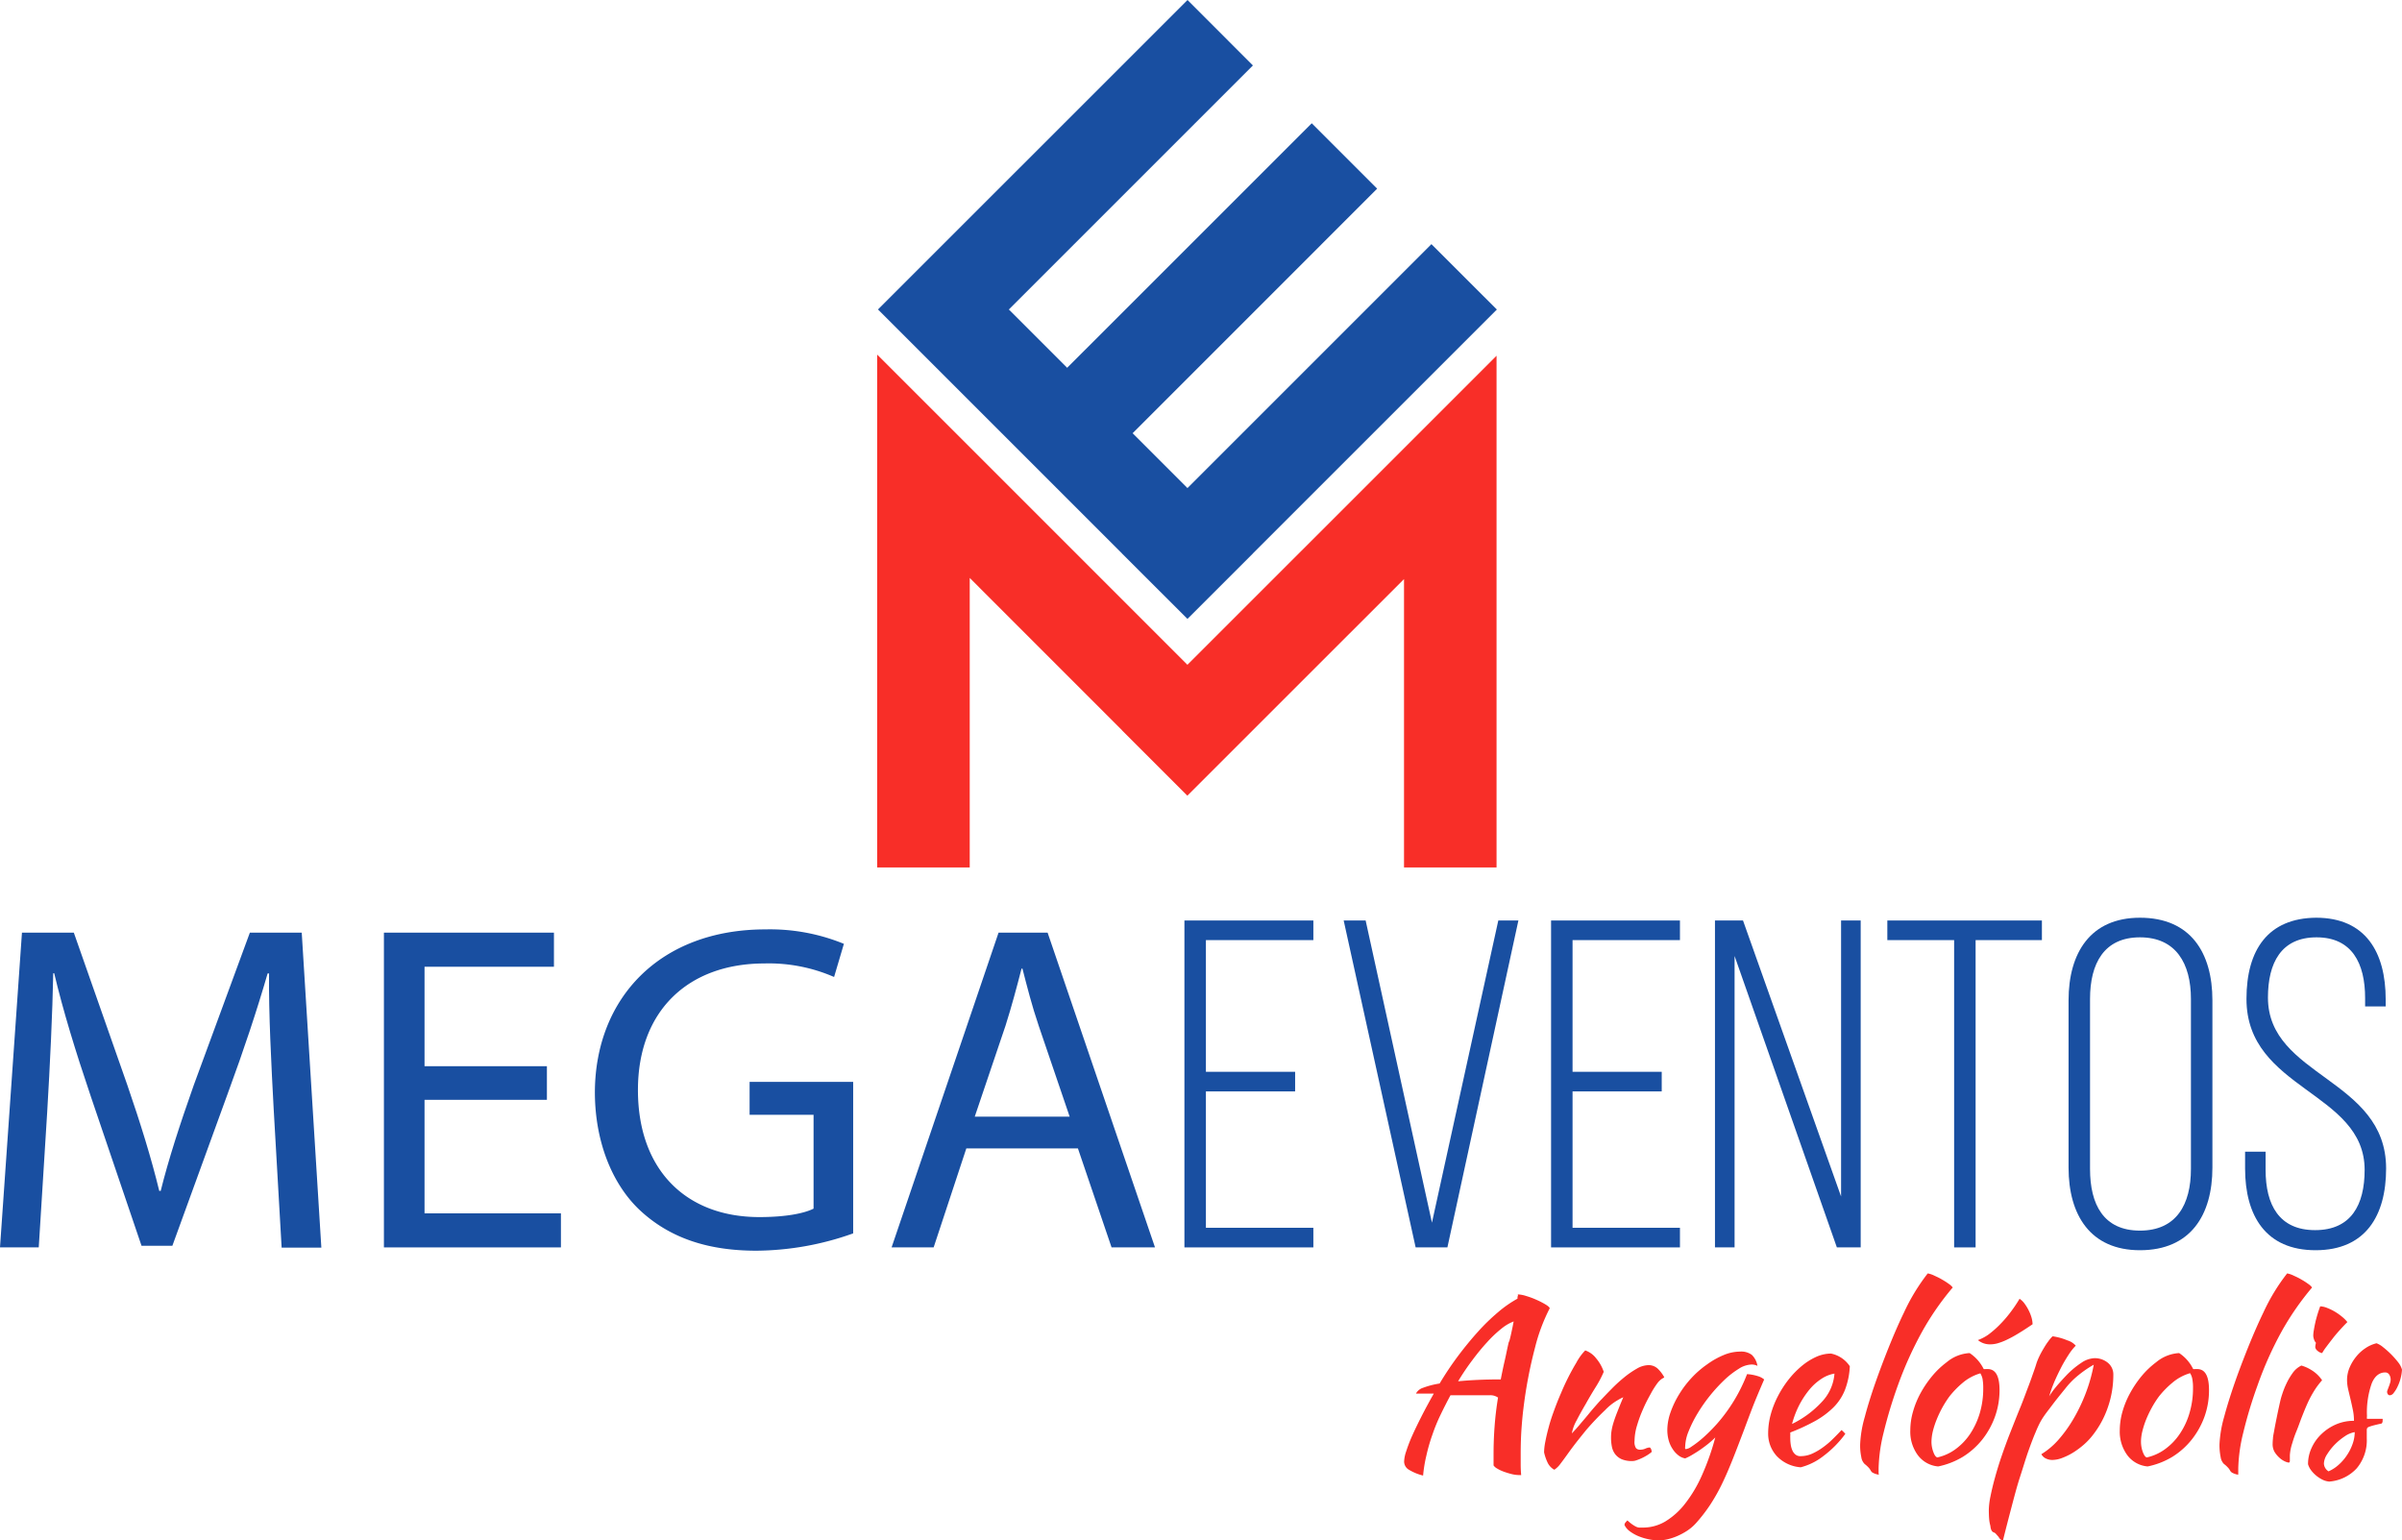 <svg id="884f97a5-bd7b-42d5-a293-6f20613d254f" data-name="Logo" xmlns="http://www.w3.org/2000/svg" viewBox="0 0 450.66 289.05"><title>MegaEventos</title><polygon id="3bccb6e7-c4ad-419b-a521-4b813b03217a" data-name="E" points="280.84 58.08 268.56 45.81 222.79 91.58 212.5 81.29 258.38 35.4 246.11 23.13 200.22 69.01 189.28 58.07 235.07 12.28 222.8 0 164.74 58.05 164.75 58.07 164.74 58.08 210.51 103.85 210.51 103.86 222.79 116.13 222.79 116.13 222.79 116.13 235.07 103.86 235.06 103.85 280.84 58.08" fill="#194fa1"/><polygon id="29a26ae1-dfc7-45a0-b6ed-8b6dd3738600" data-name="M" points="263.42 84.11 222.78 124.74 181.94 83.89 164.58 66.54 164.58 91.08 164.58 162.77 181.94 162.77 181.94 108.44 210.51 137.02 210.5 137.03 222.77 149.3 263.42 108.66 263.42 162.77 280.78 162.77 280.78 91.3 280.78 66.75 263.42 84.11" fill="#f82e28"/><g id="82f61bc3-8068-47c4-8fcf-29681489f728" data-name="MegaEventos"><path d="M191.81,181.75h-.17c-.88,3.5-1.84,7.1-3,10.69l-5.78,17.09h17.79l-5.79-17C193.57,188.67,192.69,185.16,191.81,181.75Z" transform="translate(0 0)" fill="none"/><path d="M401.5,175.88c-6.74,0-9.37,4.9-9.37,11.56v31.9c0,6.66,2.63,11.57,9.37,11.57s9.56-4.91,9.56-11.57v-31.9C411.06,180.78,408.34,175.88,401.5,175.88Z" transform="translate(0 0)" fill="none"/><path d="M46.88,175,36.37,203.57c-2.63,7.45-4.74,13.93-6.22,19.89h-.27c-1.49-6.13-3.5-12.62-6-19.89L13.85,175H4.12L0,234.06H7.27l1.58-25.32c.53-8.85,1-18.76,1.14-26.12h.18c1.66,7,4,14.64,6.83,23l9.55,28.13h5.79l10.42-28.65c3-8.15,5.44-15.51,7.45-22.44h.27c-.09,7.36.43,17.27.87,25.5l1.49,25.94h7.45L56.61,175Z" transform="translate(0 0)" fill="#194fa1"/><polygon points="79.65 206.37 102.61 206.37 102.61 200.06 79.65 200.06 79.65 181.4 103.93 181.4 103.93 175 72.03 175 72.03 234.06 105.24 234.06 105.24 227.67 79.65 227.67 79.65 206.37" fill="#194fa1"/><path d="M140.64,209.18h12v17.61c-1.76.88-5.17,1.58-10.17,1.58-13.76,0-22.78-8.85-22.78-23.84,0-14.81,9.37-23.75,23.75-23.75a30.63,30.63,0,0,1,13.05,2.54l1.84-6.22a36.62,36.62,0,0,0-14.72-2.71c-19.8,0-31.9,12.88-32,30.49,0,9.2,3.15,17.09,8.23,22,5.79,5.52,13.15,7.8,22.09,7.8a54.94,54.94,0,0,0,18.14-3.25V203H140.64Z" transform="translate(0 0)" fill="#194fa1"/><path d="M187.35,175l-20.07,59.06h7.89l6.13-18.57h20.94l6.31,18.57h8.15L196.55,175Zm-4.47,34.53,5.78-17.09c1.14-3.59,2.1-7.19,3-10.69h.17c.88,3.41,1.76,6.92,3.07,10.78l5.79,17Z" transform="translate(0 0)" fill="#194fa1"/><polygon points="222.22 234.06 246.41 234.06 246.41 230.38 226.25 230.38 226.25 204.79 242.99 204.79 242.99 201.11 226.25 201.11 226.25 176.4 246.41 176.4 246.41 172.72 222.22 172.72 222.22 234.06" fill="#194fa1"/><polygon points="268.66 229.42 256.22 172.72 252.1 172.72 265.6 234.06 271.56 234.06 284.88 172.72 281.11 172.72 268.66 229.42" fill="#194fa1"/><polygon points="291.01 234.06 315.19 234.06 315.19 230.38 295.04 230.38 295.04 204.79 311.77 204.79 311.77 201.11 295.04 201.11 295.04 176.4 315.19 176.4 315.19 172.72 291.01 172.72 291.01 234.06" fill="#194fa1"/><polygon points="345.42 224.51 327.02 172.72 321.76 172.72 321.76 234.06 325.44 234.06 325.44 179.38 344.63 234.06 349.1 234.06 349.1 172.72 345.42 172.72 345.42 224.51" fill="#194fa1"/><polygon points="354.1 176.4 366.63 176.4 366.63 234.06 370.66 234.06 370.66 176.4 383.1 176.4 383.1 172.72 354.1 172.72 354.1 176.4" fill="#194fa1"/><path d="M401.5,172.2c-9.28,0-13.4,6.57-13.4,15.51v31.37c0,8.94,4.12,15.51,13.4,15.51,9.47,0,13.59-6.57,13.59-15.51V187.71C415.09,178.77,411,172.2,401.5,172.2Zm9.56,47.14c0,6.66-2.72,11.57-9.56,11.57s-9.37-4.91-9.37-11.57v-31.9c0-6.66,2.63-11.56,9.37-11.56s9.56,4.9,9.56,11.56Z" transform="translate(0 0)" fill="#194fa1"/><path d="M425.51,187.18c0-6.48,2.46-11.3,9.12-11.3s9.11,4.9,9.11,11.39v1.58h3.86v-1.32c0-8.85-3.77-15.33-13.06-15.33-9,.08-13.06,6-13.06,15.24,0,17.09,22.17,17.35,22.17,32.08,0,6.57-2.54,11.3-9.29,11.3s-9.29-4.73-9.29-11.3V216.1h-3.85v3.15c0,8.85,3.85,15.34,13.23,15.34s13.23-6.49,13.23-15.34C447.68,202.34,425.51,202.08,425.51,187.18Z" transform="translate(0 0)" fill="#194fa1"/></g><g id="c33f54c1-c11b-4cf5-af87-c14222224681" data-name="Angelopolis"><path d="M267,276.87a9.35,9.35,0,0,1-2.79-1.17,1.79,1.79,0,0,1-.77-1.47,6.55,6.55,0,0,1,.38-1.88,29.18,29.18,0,0,1,1.1-2.88c.49-1.1,1.08-2.32,1.76-3.66s1.46-2.79,2.33-4.32h-3.35A2.28,2.28,0,0,1,267,260.4a15.77,15.77,0,0,1,3.1-.8,59.83,59.83,0,0,1,3.49-5.21q1.86-2.47,3.75-4.56a37.62,37.62,0,0,1,3.77-3.65,21.61,21.61,0,0,1,3.6-2.5c0-.19,0-.36.06-.5s0-.24,0-.3a5.75,5.75,0,0,1,1.57.3,14.23,14.23,0,0,1,1.92.71,14.54,14.54,0,0,1,1.68.86c.49.29.76.53.82.73a33.86,33.86,0,0,0-2.73,7.26,84.7,84.7,0,0,0-2.21,11.58c-.14,1.11-.26,2.38-.36,3.8s-.15,3-.15,4.78v1.88q0,1,.09,2a.35.35,0,0,1-.17,0H285a6,6,0,0,1-1.36-.18,14.69,14.69,0,0,1-1.51-.46,6.74,6.74,0,0,1-1.26-.6,1.92,1.92,0,0,1-.65-.57c0-.36,0-.71,0-1v-1.1c0-1.7.06-3.43.19-5.19s.34-3.57.65-5.44a2.54,2.54,0,0,0-1.55-.44h-7.37c-.67,1.24-1.29,2.47-1.88,3.7a32.16,32.16,0,0,0-1.51,3.69,33,33,0,0,0-1.15,4A25.74,25.74,0,0,0,267,276.87Zm16.15-25.14c.12-.39.25-.93.4-1.62s.3-1.41.44-2.16a8.52,8.52,0,0,0-2.32,1.38,22.18,22.18,0,0,0-2.64,2.5q-1.37,1.48-2.76,3.35c-.94,1.24-1.84,2.57-2.7,4,2.34-.23,5-.35,8-.35.23-1.18.47-2.35.74-3.51S282.8,252.93,283.1,251.73Z" transform="translate(0 0)" fill="#f82e28"/><path d="M297.42,253.39a4.37,4.37,0,0,1,2.05,1.49,7.56,7.56,0,0,1,1.42,2.53,19.68,19.68,0,0,1-1.42,2.72q-1,1.59-1.92,3.24c-.65,1.11-1.23,2.15-1.74,3.14a7.68,7.68,0,0,0-.9,2.45c.44-.47.94-1,1.48-1.65s1.08-1.26,1.59-1.89,1-1.2,1.45-1.71.79-.9,1.05-1.15c.53-.56,1.15-1.21,1.88-1.95a28.08,28.08,0,0,1,2.28-2.09,17,17,0,0,1,2.41-1.68,4.57,4.57,0,0,1,2.22-.69,2.51,2.51,0,0,1,1.82.73,6.67,6.67,0,0,1,1.15,1.53c0,.06-.11.14-.32.23a3.44,3.44,0,0,0-.9.82,15.55,15.55,0,0,0-1.31,2.07c-.49.88-1,1.83-1.43,2.85a23.87,23.87,0,0,0-1.15,3.12,10.34,10.34,0,0,0-.46,2.88,2.16,2.16,0,0,0,.27,1.34,1,1,0,0,0,.78.3,2.49,2.49,0,0,0,1-.21,2.25,2.25,0,0,1,.8-.21.6.6,0,0,1,.27.35,1.42,1.42,0,0,1,.1.49,6.75,6.75,0,0,1-.79.58,10.14,10.14,0,0,1-1,.55,8.9,8.9,0,0,1-1,.41,2.46,2.46,0,0,1-.86.17,4.93,4.93,0,0,1-2-.35,3.15,3.15,0,0,1-1.21-.95,3.43,3.43,0,0,1-.61-1.4,8.72,8.72,0,0,1-.16-1.74,8,8,0,0,1,.08-1.13,10.5,10.5,0,0,1,.33-1.48c.17-.57.41-1.26.72-2.05s.69-1.75,1.17-2.87a8.84,8.84,0,0,0-1.13.59,10.66,10.66,0,0,0-2.26,1.8,50.35,50.35,0,0,0-3.54,3.72c-1,1.23-2.11,2.6-3.2,4.1-.62.87-1.15,1.6-1.61,2.2a4.52,4.52,0,0,1-1.2,1.19,3,3,0,0,1-1.29-1.4,8.87,8.87,0,0,1-.63-1.86,10.63,10.63,0,0,1,.23-2q.23-1.22.63-2.7c.26-1,.59-2,1-3.12s.82-2.18,1.3-3.26a43.62,43.62,0,0,1,2.91-5.78A9.84,9.84,0,0,1,297.42,253.39Z" transform="translate(0 0)" fill="#f82e28"/><path d="M304.79,286.16a.74.74,0,0,1,.16-.46c.12-.13.24-.27.38-.41.34.3.62.54.86.71s.46.3.67.42a1.91,1.91,0,0,0,.65.21c.22,0,.49,0,.79,0a8.17,8.17,0,0,0,4.15-1.15,13.71,13.71,0,0,0,3.7-3.33,24.92,24.92,0,0,0,3.16-5.32,47,47,0,0,0,2.51-7.11q-.49.5-1.23,1.11c-.49.4-1,.78-1.53,1.15s-1.05.69-1.57,1a9.13,9.13,0,0,1-1.32.67,2.84,2.84,0,0,1-1.32-.61,4.71,4.71,0,0,1-1.06-1.19,5.76,5.76,0,0,1-.72-1.61,7.4,7.4,0,0,1-.25-1.91,10.1,10.1,0,0,1,.61-3.34,17.58,17.58,0,0,1,1.61-3.37,19,19,0,0,1,2.37-3.12A18.09,18.09,0,0,1,320.3,256a15.22,15.22,0,0,1,3.09-1.74,8.12,8.12,0,0,1,3.08-.65,3.36,3.36,0,0,1,2.2.61,3.67,3.67,0,0,1,1.06,2.07,2.36,2.36,0,0,0-1.17-.25,4.64,4.64,0,0,0-2.32.79,16.28,16.28,0,0,0-2.68,2.07,30.32,30.32,0,0,0-5.06,6.3,22.79,22.79,0,0,0-1.68,3.35,8.13,8.13,0,0,0-.65,2.93,1.05,1.05,0,0,0,0,.36.15.15,0,0,0,.13.06,2.16,2.16,0,0,0,1-.42c.43-.28.92-.63,1.46-1.06s1.11-.94,1.7-1.51,1.14-1.15,1.67-1.74a31,31,0,0,0,5.65-9.33,8.37,8.37,0,0,1,2,.37,3.23,3.23,0,0,1,1.21.63c-.94,2.18-1.71,4-2.28,5.49s-1.06,2.79-1.48,3.93c-.76,2-1.46,3.84-2.12,5.5s-1.32,3.2-2,4.61a35,35,0,0,1-2.21,3.93,29.72,29.72,0,0,1-2.7,3.5,8.68,8.68,0,0,1-1.62,1.4,12.44,12.44,0,0,1-1.84,1,11.07,11.07,0,0,1-1.84.62,7.31,7.31,0,0,1-1.65.21,9.08,9.08,0,0,1-2.05-.23,10.35,10.35,0,0,1-1.95-.62,7.66,7.66,0,0,1-1.57-.93A3.08,3.08,0,0,1,304.79,286.16Z" transform="translate(0 0)" fill="#f82e28"/><path d="M347.06,256.36a14.12,14.12,0,0,1-.92,4.46,9.7,9.7,0,0,1-2.15,3.26,15.77,15.77,0,0,1-3.41,2.54,37.15,37.15,0,0,1-4.69,2.17c0,.17,0,.35,0,.53a5.15,5.15,0,0,0,0,.56,7.42,7.42,0,0,0,.08,1.13,4.16,4.16,0,0,0,.29,1.09,2.09,2.09,0,0,0,.59.82,1.44,1.44,0,0,0,1,.31,5.35,5.35,0,0,0,2.22-.5,11.46,11.46,0,0,0,2.07-1.24,14.68,14.68,0,0,0,1.84-1.59c.58-.57,1.08-1.09,1.53-1.57a7.9,7.9,0,0,1,.71.71,19.89,19.89,0,0,1-4.12,4.17,11.6,11.6,0,0,1-4.25,2.11,6.88,6.88,0,0,1-4.5-2.11,6.2,6.2,0,0,1-1.61-4.29,13.46,13.46,0,0,1,.48-3.5,17.3,17.3,0,0,1,1.34-3.43,19.74,19.74,0,0,1,2-3.12,17.12,17.12,0,0,1,2.47-2.55,12,12,0,0,1,2.72-1.72,6.9,6.9,0,0,1,2.78-.62A5.57,5.57,0,0,1,347.06,256.36Zm-2.88,1.38a6.37,6.37,0,0,0-2.35.92,10.1,10.1,0,0,0-2.28,2,16.58,16.58,0,0,0-1.95,2.93,17.66,17.66,0,0,0-1.38,3.6,18.66,18.66,0,0,0,5.57-4.12A8.61,8.61,0,0,0,344.18,257.74Z" transform="translate(0 0)" fill="#f82e28"/><path d="M349,271a21.7,21.7,0,0,1,.88-5.17c.58-2.22,1.4-4.8,2.47-7.76q2.59-7.08,4.87-11.79a37.44,37.44,0,0,1,4.46-7.34,4.63,4.63,0,0,1,1.24.42c.48.22,1,.46,1.44.73a13.52,13.52,0,0,1,1.28.82,3.33,3.33,0,0,1,.73.67,51.56,51.56,0,0,0-5.74,8.28A69.24,69.24,0,0,0,356.06,260a85.34,85.34,0,0,0-2.68,8.9,30.41,30.41,0,0,0-.92,6.59v.88a1.33,1.33,0,0,0,.05.34,3.34,3.34,0,0,1-1-.3,1,1,0,0,1-.54-.5,2.54,2.54,0,0,0-.46-.61,6.25,6.25,0,0,0-.67-.6,2.28,2.28,0,0,1-.63-1.32A10.38,10.38,0,0,1,349,271Z" transform="translate(0 0)" fill="#f82e28"/><path d="M363.64,275.16a5.33,5.33,0,0,1-3.81-2.1,7.42,7.42,0,0,1-1.42-4.69,12.71,12.71,0,0,1,.5-3.47,16.61,16.61,0,0,1,1.42-3.49,20.17,20.17,0,0,1,2.18-3.21,15.76,15.76,0,0,1,2.72-2.59,7.32,7.32,0,0,1,4.31-1.72,7.58,7.58,0,0,1,2.64,3,2.3,2.3,0,0,0,.38,0l.37,0q2.22,0,2.22,3.94a14.64,14.64,0,0,1-.86,5,15.23,15.23,0,0,1-2.38,4.29,14.33,14.33,0,0,1-3.65,3.24A14.63,14.63,0,0,1,363.64,275.16ZM365.77,262a20.26,20.26,0,0,0-1.34,2.09,21.36,21.36,0,0,0-1.08,2.28,15.84,15.84,0,0,0-.72,2.22,9,9,0,0,0-.25,1.91,5.39,5.39,0,0,0,.34,1.92q.33.93.75,1.05a9,9,0,0,0,3.45-1.57,11.34,11.34,0,0,0,2.73-2.87,14.63,14.63,0,0,0,1.8-3.89,16.28,16.28,0,0,0,.64-4.65,9.58,9.58,0,0,0-.12-1.71,3.22,3.22,0,0,0-.42-1.09,9,9,0,0,0-3.29,1.76A17.54,17.54,0,0,0,365.77,262Zm13.15-18.29a3.52,3.52,0,0,1,.86.81,8.7,8.7,0,0,1,.79,1.26,7.92,7.92,0,0,1,.57,1.4,5.07,5.07,0,0,1,.21,1.3c-1.07.73-2,1.33-2.79,1.8a22.49,22.49,0,0,1-2.13,1.15,10.85,10.85,0,0,1-1.66.63,5.15,5.15,0,0,1-1.38.19,3.5,3.5,0,0,1-2.3-.8,8.37,8.37,0,0,0,1.93-1,17.87,17.87,0,0,0,2-1.72,22.48,22.48,0,0,0,2-2.26A26.53,26.53,0,0,0,378.92,243.68Z" transform="translate(0 0)" fill="#f82e28"/><path d="M374.1,287.55c-.39-.12-.61-.53-.67-1.26a6.79,6.79,0,0,1-.23-1.3q-.06-.75-.06-1.71a14.06,14.06,0,0,1,.29-2.41c.2-1,.47-2.17.82-3.45s.77-2.68,1.28-4.17,1.06-3,1.67-4.54q1.13-2.88,2-5c.56-1.41,1-2.63,1.4-3.67s.68-1.88.92-2.55.43-1.24.57-1.71a11.8,11.8,0,0,1,.5-1.22c.22-.47.48-.95.77-1.44s.6-1,.9-1.38a6.17,6.17,0,0,1,.84-1,10.82,10.82,0,0,1,2.76.76,3.35,3.35,0,0,1,1.59,1,10,10,0,0,0-1.34,1.7c-.5.77-1,1.6-1.46,2.51s-.91,1.83-1.3,2.78a22.73,22.73,0,0,0-.88,2.51,12.79,12.79,0,0,1,1.09-1.54c.45-.56,1.13-1.33,2.05-2.31a16.59,16.59,0,0,1,2.91-2.45,4.66,4.66,0,0,1,2.37-.85,3.84,3.84,0,0,1,2.61.88,2.82,2.82,0,0,1,1,2.26,18.42,18.42,0,0,1-1,6,17.69,17.69,0,0,1-2.89,5.34,12.46,12.46,0,0,1-1.67,1.76,15.73,15.73,0,0,1-2,1.48,11.92,11.92,0,0,1-2.05,1,5.21,5.21,0,0,1-1.8.37,2.68,2.68,0,0,1-1.32-.31,1.78,1.78,0,0,1-.77-.77,14,14,0,0,0,3.18-2.68,24.88,24.88,0,0,0,2.87-4,31.66,31.66,0,0,0,2.3-4.83,31,31,0,0,0,1.48-5.28A20.32,20.32,0,0,0,390,258a15.19,15.19,0,0,0-2.54,2.58c-1,1.23-1.8,2.22-2.38,3s-1.07,1.39-1.45,1.93a13.75,13.75,0,0,0-.92,1.48c-.23.46-.49,1-.77,1.7-.39.89-.84,2.07-1.36,3.53s-1,3.11-1.59,4.92-1.09,3.75-1.63,5.8-1.07,4.09-1.57,6.13a1.22,1.22,0,0,1-.8-.67l-.48-.54A.9.9,0,0,0,374.1,287.55Z" transform="translate(0 0)" fill="#f82e28"/><path d="M402.94,275.16a5.33,5.33,0,0,1-3.81-2.1,7.48,7.48,0,0,1-1.42-4.69,13.1,13.1,0,0,1,.5-3.47,16.65,16.65,0,0,1,1.43-3.49,20.11,20.11,0,0,1,2.17-3.21,16.13,16.13,0,0,1,2.72-2.59,7.37,7.37,0,0,1,4.32-1.72,7.5,7.5,0,0,1,2.63,3,2.24,2.24,0,0,0,.38,0l.38,0c1.48,0,2.21,1.31,2.21,3.94a14.63,14.63,0,0,1-.85,5,15.26,15.26,0,0,1-2.39,4.29,14.29,14.29,0,0,1-3.64,3.24A14.59,14.59,0,0,1,402.94,275.16ZM405.08,262a18.71,18.71,0,0,0-1.34,2.09,21.47,21.47,0,0,0-1.09,2.28,15.74,15.74,0,0,0-.71,2.22,8.36,8.36,0,0,0-.25,1.91,5.62,5.62,0,0,0,.33,1.92c.23.62.48,1,.76,1.05a9.16,9.16,0,0,0,3.45-1.57A11.3,11.3,0,0,0,409,269a14,14,0,0,0,1.8-3.89,16.28,16.28,0,0,0,.65-4.65,8.59,8.59,0,0,0-.13-1.71,3,3,0,0,0-.42-1.09,9,9,0,0,0-3.28,1.76A17.54,17.54,0,0,0,405.08,262Z" transform="translate(0 0)" fill="#f82e28"/><path d="M416.42,271a22.23,22.23,0,0,1,.88-5.17c.59-2.22,1.41-4.8,2.47-7.76q2.6-7.08,4.88-11.79a37,37,0,0,1,4.46-7.34,4.7,4.7,0,0,1,1.23.42c.49.22,1,.46,1.44.73a12.34,12.34,0,0,1,1.28.82,3.11,3.11,0,0,1,.73.67,52.15,52.15,0,0,0-5.73,8.28A67.19,67.19,0,0,0,423.54,260a83,83,0,0,0-2.68,8.9,30.41,30.41,0,0,0-.92,6.59v.88a1.32,1.32,0,0,0,0,.34,3.28,3.28,0,0,1-1-.3,1.09,1.09,0,0,1-.55-.5,2.29,2.29,0,0,0-.46-.61,4.78,4.78,0,0,0-.67-.6,2.28,2.28,0,0,1-.63-1.32A11,11,0,0,1,416.42,271Z" transform="translate(0 0)" fill="#f82e28"/><path d="M426.39,270.89a9.08,9.08,0,0,1,.06-.94c0-.38.12-.88.23-1.51s.26-1.39.44-2.28.41-2,.69-3.23a12.71,12.71,0,0,1,.38-1.34,15.28,15.28,0,0,1,.77-1.94,12.19,12.19,0,0,1,1.17-2,4.28,4.28,0,0,1,1.65-1.42,7.17,7.17,0,0,1,1.89.85,6.4,6.4,0,0,1,2,1.91,14,14,0,0,0-1.61,2.18,20.17,20.17,0,0,0-1.18,2.26c-.35.78-.67,1.59-1,2.42s-.62,1.72-1,2.64-.59,1.58-.84,2.41a9.07,9.07,0,0,0-.42,2.15c0,.51,0,.86,0,1.07s-.09.32-.23.32a2.76,2.76,0,0,1-.67-.21,4,4,0,0,1-1-.65,5,5,0,0,1-.95-1.11A2.94,2.94,0,0,1,426.39,270.89Zm8-18.17a3.07,3.07,0,0,1,.13-.75,1.69,1.69,0,0,1-.36-.63,2.27,2.27,0,0,1-.15-.76,6.86,6.86,0,0,1,.11-1c.07-.43.16-.9.27-1.4s.25-1,.42-1.57.33-1,.5-1.49a3.71,3.71,0,0,1,1.24.27,10.07,10.07,0,0,1,2.86,1.68,6.31,6.31,0,0,1,1,1c-.31.31-.72.73-1.22,1.28s-1,1.11-1.46,1.71-.91,1.17-1.3,1.7a9.41,9.41,0,0,0-.75,1.13,1.64,1.64,0,0,1-.88-.44A1,1,0,0,1,434.38,252.72Z" transform="translate(0 0)" fill="#f82e28"/><path d="M450.66,257a8.34,8.34,0,0,1-.27,1.65,8.05,8.05,0,0,1-.57,1.55,5.55,5.55,0,0,1-.71,1.15,1,1,0,0,1-.71.46c-.31,0-.49-.23-.54-.63a1.21,1.21,0,0,1,.1-.39l.23-.61c.09-.22.16-.45.23-.67a2,2,0,0,0,.11-.59,1.71,1.71,0,0,0-.27-1,.88.88,0,0,0-.74-.4c-1.11,0-2,.7-2.55,2.09a16.33,16.33,0,0,0-.88,6.12,1.59,1.59,0,0,0,0,.5h2.93a.85.85,0,0,1,0,.33.74.74,0,0,1-.16.54c-.65.14-1.15.26-1.53.36a7.61,7.61,0,0,0-.86.27.64.64,0,0,0-.36.27,1.09,1.09,0,0,0-.06.4c0,.22,0,.44,0,.66s0,.5,0,.83a8.16,8.16,0,0,1-1.9,5.64A7.82,7.82,0,0,1,437,278a3.6,3.6,0,0,1-1.21-.33,6.12,6.12,0,0,1-2.18-1.78,3.56,3.56,0,0,1-.58-1.15,7.18,7.18,0,0,1,.67-3.06,8.29,8.29,0,0,1,1.82-2.57,9.26,9.26,0,0,1,2.72-1.82,8.38,8.38,0,0,1,3.41-.69,10,10,0,0,0-.21-2.06c-.14-.68-.28-1.33-.44-2s-.3-1.25-.44-1.85a7.88,7.88,0,0,1-.21-1.79,6,6,0,0,1,.46-2.25,8.49,8.49,0,0,1,1.22-2.05,7.53,7.53,0,0,1,1.76-1.62,6.28,6.28,0,0,1,2.09-.93,4.17,4.17,0,0,1,1.23.73,17.35,17.35,0,0,1,1.53,1.36,16.67,16.67,0,0,1,1.34,1.53A3.83,3.83,0,0,1,450.66,257Zm-13.81,19.09a6.89,6.89,0,0,0,1.9-1.22,9,9,0,0,0,1.57-1.8,9.25,9.25,0,0,0,1.07-2.13,6.6,6.6,0,0,0,.4-2.22,4.75,4.75,0,0,0-1.84.77,11.45,11.45,0,0,0-1.89,1.55,10.73,10.73,0,0,0-1.46,1.86,3.4,3.4,0,0,0-.59,1.68A1.79,1.79,0,0,0,436.85,276.06Z" transform="translate(0 0)" fill="#f82e28"/></g></svg>